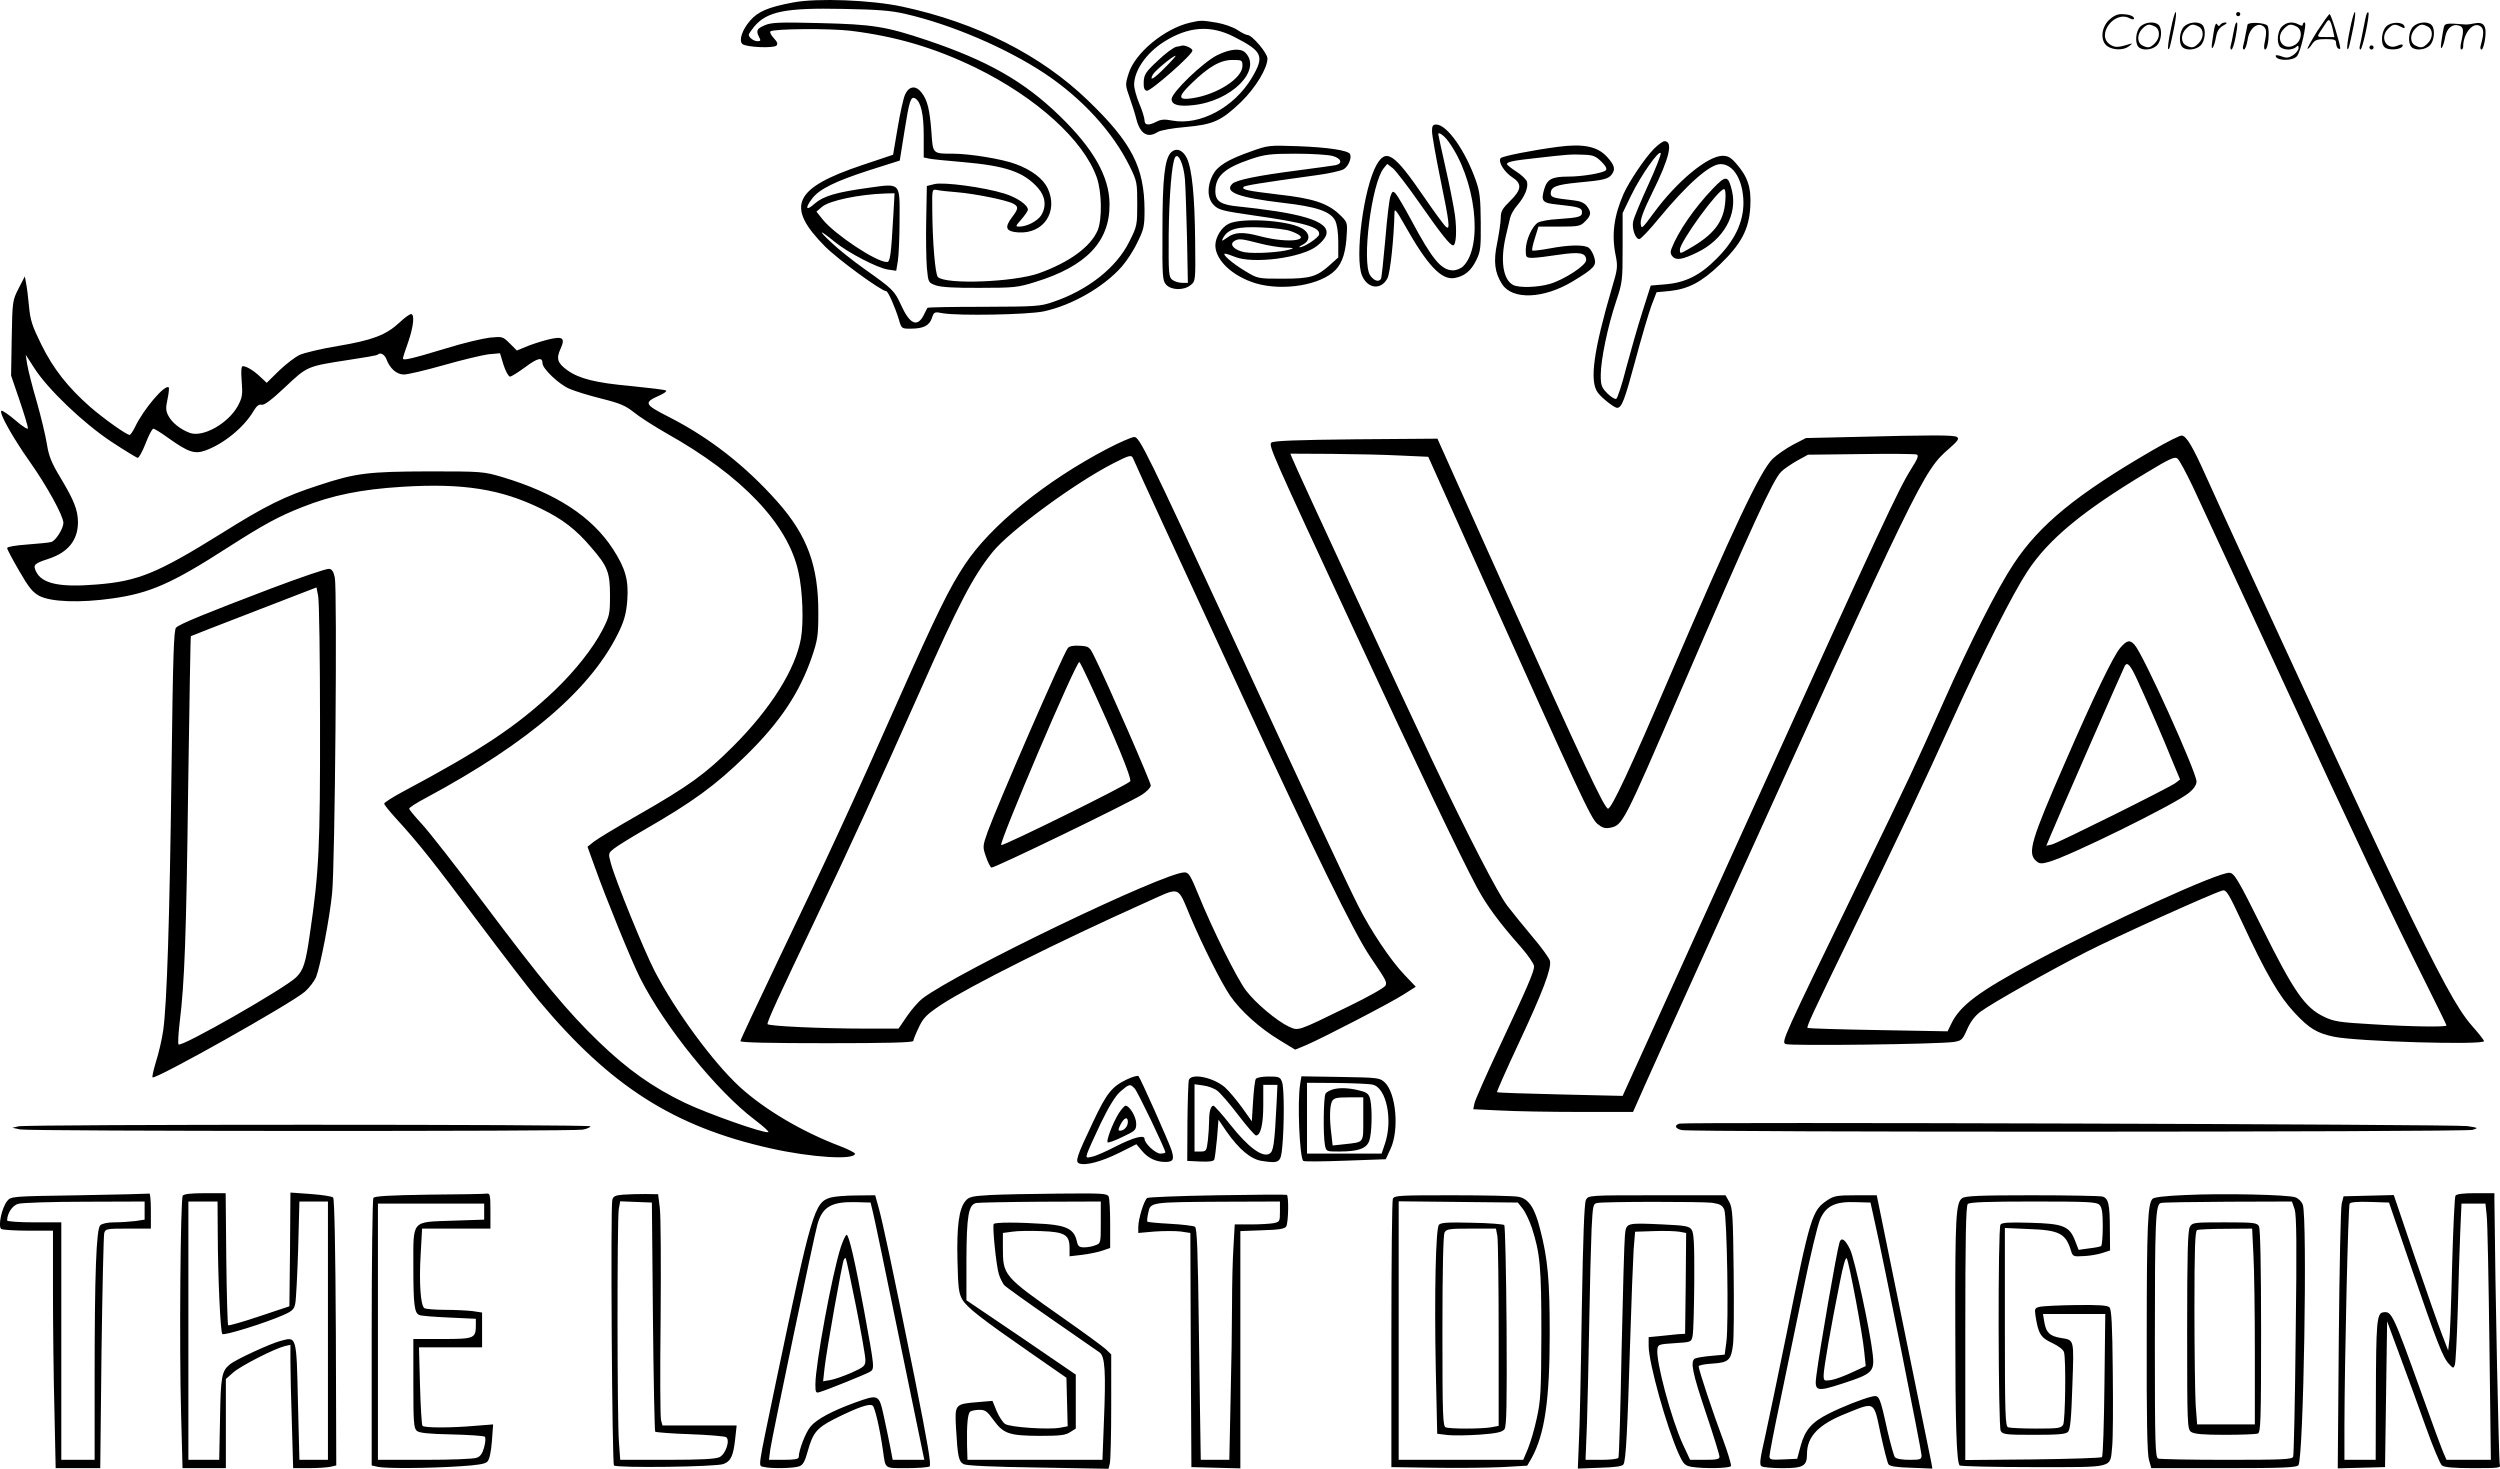 <svg version="1.0" xmlns="http://www.w3.org/2000/svg"
  viewBox="0 0 1200.11 705.082"
 preserveAspectRatio="xMidYMid meet">
<g transform="translate(-0.574,704.781) scale(0.1,-0.1)"
fill="#000000" stroke="none">
<path d="M3813 7036 c-122 -23 -169 -44 -207 -88 -38 -44 -54 -94 -37 -111 16
-16 150 -22 164 -8 8 8 4 18 -13 36 -13 14 -20 28 -16 32 13 13 286 15 386 3
217 -27 401 -81 599 -177 292 -143 519 -348 582 -528 24 -69 26 -199 4 -253
-34 -79 -135 -153 -282 -206 -122 -43 -448 -55 -485 -18 -13 13 -26 170 -27
325 -1 96 -1 97 22 93 12 -3 56 -8 97 -11 85 -7 239 -38 270 -55 26 -14 25
-24 -6 -65 -38 -50 -30 -69 31 -73 122 -7 192 101 140 212 -22 46 -77 88 -153
116 -63 24 -220 50 -302 50 -98 0 -96 -1 -103 103 -8 108 -19 155 -48 191 -27
35 -59 31 -78 -9 -8 -16 -24 -88 -36 -160 l-22 -130 -149 -50 c-328 -110 -369
-197 -179 -389 62 -63 272 -216 295 -216 9 0 43 -78 61 -137 12 -42 13 -43 55
-43 62 0 90 14 103 50 10 31 12 32 53 24 77 -13 407 -7 484 9 135 29 287 116
374 214 24 27 58 79 76 118 31 62 34 78 34 155 -1 205 -61 323 -272 526 -226
218 -533 373 -891 450 -150 32 -407 42 -524 20z m539 -55 c222 -51 485 -164
669 -286 180 -120 326 -280 407 -444 36 -73 37 -80 37 -182 0 -101 -1 -108
-38 -181 -61 -124 -198 -233 -367 -290 -61 -21 -83 -22 -332 -23 -147 0 -268
-2 -270 -5 -2 -3 -10 -18 -18 -35 -31 -60 -67 -44 -109 49 -32 69 -39 76 -176
173 -55 39 -127 96 -160 128 -66 62 -57 63 20 0 65 -52 200 -122 252 -131 l41
-6 8 48 c4 27 8 113 8 191 1 188 8 181 -151 159 -152 -21 -215 -39 -258 -77
-40 -36 -46 -21 -11 25 34 46 112 84 276 137 l145 46 23 144 c23 145 30 167
52 154 27 -17 40 -76 40 -179 l0 -104 28 -6 c15 -3 86 -10 157 -16 209 -18
295 -47 364 -125 36 -41 41 -90 14 -132 -18 -27 -68 -53 -104 -53 -20 0 -19 2
10 35 17 20 31 40 31 46 0 23 -52 59 -114 78 -98 30 -290 56 -335 45 l-36 -9
-3 -160 c-2 -88 0 -192 3 -232 7 -72 7 -72 43 -85 25 -9 94 -13 212 -12 162 0
182 2 265 28 245 75 359 194 357 375 -1 131 -77 265 -240 423 -171 166 -346
265 -637 363 -197 66 -259 76 -515 82 -192 5 -231 3 -262 -10 -40 -17 -44 -26
-28 -58 9 -16 7 -19 -8 -19 -18 0 -42 18 -42 31 0 4 12 21 26 39 62 73 149 91
429 85 164 -3 229 -8 297 -24z m-57 -953 c-12 -211 -16 -238 -32 -238 -51 0
-248 131 -307 203 l-31 39 27 23 c35 30 179 60 305 64 l43 1 -5 -92z M10426
6904 c-10 -47 -15 -88 -12 -91 5 -6 9 7 30 110 7 37 10 67 6 67 -4 0 -15 -39
-24 -86z M10740 6980 c0 -5 5 -10 10 -10 6 0 10 5 10 10 0 6 -4 10 -10 10 -5
0 -10 -4 -10 -10z M11286 6904 c-10 -47 -15 -88 -12 -91 5 -6 9 7 30 110 7 37
10 67 6 67 -4 0 -15 -39 -24 -86z M11366 6979 c-3 -8 -10 -41 -16 -74 -6 -33
-14 -68 -16 -77 -3 -10 -1 -18 3 -18 10 0 46 171 38 178 -2 3 -7 -1 -9 -9z
M10129 6951 c-38 -38 -41 -101 -7 -125 29 -20 79 -20 104 0 18 14 18 15 1 10
-53 -17 -69 -17 -92 -2 -69 45 21 166 94 126 12 -6 21 -7 21 -1 0 12 -25 21
-62 21 -19 0 -39 -10 -59 -29z M11130 6899 c-28 -45 -49 -83 -47 -85 2 -3 12
7 21 21 14 21 24 25 66 25 43 0 50 -3 50 -19 0 -11 5 -23 10 -26 6 -3 10 -3
10 1 0 20 -44 164 -51 164 -4 0 -30 -37 -59 -81z m75 4 l7 -33 -42 0 c-42 0
-42 0 -28 23 8 12 21 32 29 44 15 25 22 18 34 -34z M5718 6939 c-123 -29 -263
-145 -294 -243 -17 -54 -17 -56 5 -118 12 -35 27 -81 32 -103 18 -70 54 -92
102 -61 12 8 71 19 133 24 134 12 172 29 267 120 69 67 127 162 127 209 0 26
-74 113 -96 113 -7 0 -29 11 -48 24 -20 13 -64 29 -99 35 -72 12 -77 12 -129
0z m212 -68 c137 -70 147 -92 85 -197 -84 -141 -248 -230 -382 -205 -35 7 -54
6 -75 -5 -38 -20 -58 -18 -58 6 0 11 -11 47 -25 80 -14 33 -25 74 -25 92 1 68
59 152 143 205 117 74 224 82 337 24z M5652 6823 c-13 -3 -53 -32 -89 -67 -58
-54 -65 -66 -67 -101 -1 -29 3 -40 15 -43 18 -3 219 173 219 193 0 11 -35 27
-50 24 -3 -1 -15 -4 -28 -6z m-52 -98 c-56 -57 -79 -70 -60 -35 10 18 96 90
109 90 3 0 -19 -25 -49 -55z M5849 6783 c-68 -34 -219 -179 -219 -211 0 -27
33 -37 103 -29 184 19 333 169 251 252 -23 23 -74 18 -135 -12z m121 -52 c0
-59 -123 -138 -242 -155 -68 -10 -69 7 -4 70 84 82 140 114 198 114 46 0 48
-1 48 -29z M10280 6920 c-22 -22 -27 -79 -8 -98 19 -19 66 -14 88 8 22 22 27
79 8 98 -19 19 -66 14 -88 -8z m71 0 c25 -14 25 -54 -1 -80 -23 -23 -33 -24
-61 -10 -25 14 -25 54 1 80 23 23 33 24 61 10z M10490 6920 c-22 -22 -27 -79
-8 -98 19 -19 66 -14 88 8 22 22 27 79 8 98 -19 19 -66 14 -88 -8z m71 0 c25
-14 25 -54 -1 -80 -23 -23 -33 -24 -61 -10 -25 14 -25 54 1 80 23 23 33 24 61
10z M10636 6914 c-3 -16 -8 -47 -11 -69 -8 -51 10 -26 19 27 5 27 15 42 34 53
18 10 22 14 10 15 -9 0 -20 -5 -24 -11 -5 -8 -9 -8 -14 1 -5 8 -10 3 -14 -16z
M10737 6933 c-2 -4 -7 -26 -11 -48 -4 -22 -9 -48 -12 -57 -3 -10 -1 -18 4 -18
4 0 14 28 20 62 11 58 10 81 -1 61z M10795 6930 c-1 -3 -5 -23 -9 -45 -4 -22
-9 -48 -12 -57 -3 -10 -1 -18 4 -18 5 0 13 20 17 45 7 53 44 87 74 68 17 -11
19 -28 8 -80 -4 -18 -3 -33 2 -33 16 0 24 99 11 115 -12 14 -87 18 -95 5z
M10960 6920 c-22 -22 -27 -79 -8 -98 7 -7 24 -12 38 -12 14 0 31 5 38 12 9 9
12 8 12 -5 0 -9 -12 -24 -26 -34 -21 -13 -32 -15 -55 -6 -16 6 -29 8 -29 3 0
-24 81 -27 102 -2 18 19 50 162 37 162 -5 0 -9 -5 -9 -10 0 -7 -6 -7 -19 0
-30 16 -59 12 -81 -10z m71 0 c29 -16 25 -65 -6 -86 -56 -37 -103 28 -55 76
23 23 33 24 61 10z M11461 6921 c-23 -23 -28 -80 -9 -99 19 -19 88 -13 88 9 0
5 -11 4 -24 -2 -54 -25 -89 38 -46 81 23 23 33 24 62 9 16 -9 19 -8 16 3 -8
22 -64 22 -87 -1z M11590 6920 c-22 -22 -27 -79 -8 -98 19 -19 66 -14 88 8 22
22 27 79 8 98 -19 19 -66 14 -88 -8z m71 0 c25 -14 25 -54 -1 -80 -23 -23 -33
-24 -61 -10 -25 14 -25 54 1 80 23 23 33 24 61 10z M11736 6911 c-3 -14 -8
-44 -11 -66 -8 -51 10 -26 19 27 8 41 35 63 66 53 22 -7 24 -21 11 -77 -5 -22
-5 -38 0 -38 5 0 9 6 9 13 0 68 51 125 85 97 15 -13 15 -35 -1 -92 -3 -10 -1
-18 4 -18 6 0 13 23 17 50 9 63 -5 84 -49 76 -17 -4 -35 -6 -41 -6 -101 8
-104 7 -109 -19z M11380 6820 c0 -5 5 -10 10 -10 6 0 10 5 10 10 0 6 -4 10
-10 10 -5 0 -10 -4 -10 -10z M6880 6418 c0 -18 18 -121 40 -228 44 -214 48
-249 27 -231 -8 6 -55 70 -105 143 -144 210 -182 236 -229 153 -61 -110 -105
-443 -69 -530 27 -64 92 -71 122 -13 14 27 31 191 34 318 0 19 12 3 48 -61
109 -194 176 -266 239 -256 48 8 80 34 105 85 21 42 23 60 22 182 -1 113 -4
146 -23 200 -51 145 -139 270 -191 270 -16 0 -20 -7 -20 -32z m77 -47 c132
-178 171 -503 73 -601 -11 -11 -33 -20 -49 -20 -56 0 -99 51 -200 240 -34 63
-68 121 -76 129 -12 13 -16 11 -24 -12 -6 -14 -17 -108 -25 -207 -9 -100 -18
-186 -21 -191 -11 -17 -34 -9 -52 17 -41 63 7 442 65 514 l17 21 26 -20 c14
-11 72 -86 129 -168 101 -145 147 -203 161 -203 15 0 19 70 9 146 -6 43 -27
148 -46 231 -19 84 -34 155 -34 157 0 13 29 -8 47 -33z M7945 6333 c-45 -46
-118 -156 -145 -215 -47 -107 -59 -198 -38 -298 10 -51 9 -64 -17 -150 -90
-308 -110 -452 -69 -507 19 -26 79 -73 93 -73 22 1 36 38 85 220 30 113 66
234 79 270 l25 65 64 6 c89 10 151 42 239 126 104 100 141 170 147 279 5 92
-12 143 -68 207 -24 28 -40 37 -64 37 -72 0 -219 -121 -332 -275 -56 -76 -59
-79 -62 -51 -3 20 15 67 56 150 82 165 101 246 58 246 -8 0 -31 -17 -51 -37z
m-28 -175 c-36 -79 -68 -156 -71 -172 -8 -33 10 -86 29 -86 7 0 49 44 93 98
137 166 246 262 297 262 63 0 109 -78 110 -185 0 -94 -42 -183 -130 -270 -78
-79 -149 -114 -244 -122 l-71 -6 -40 -126 c-22 -69 -57 -191 -78 -270 -20 -80
-42 -146 -48 -148 -7 -2 -26 10 -43 27 -27 28 -31 38 -31 87 0 72 33 232 73
352 31 92 32 102 32 261 l0 165 41 85 c45 93 135 222 142 202 2 -6 -25 -76
-61 -154z M8228 6142 c-90 -94 -167 -207 -198 -287 -7 -18 -5 -28 6 -40 18
-18 48 -13 119 22 125 61 192 181 165 295 -18 75 -29 76 -92 10z m60 -60 c-7
-99 -55 -162 -179 -231 -38 -22 -39 -22 -39 -2 0 38 184 291 212 291 6 0 9
-22 6 -58z M6014 6322 c-117 -41 -164 -71 -187 -115 -28 -55 -26 -113 6 -144
22 -23 43 -28 188 -49 248 -35 324 -57 317 -92 -3 -16 -73 -62 -93 -61 -5 0 0
5 12 11 42 20 39 59 -6 82 -70 37 -286 49 -346 20 -35 -16 -65 -65 -65 -104 0
-71 82 -148 193 -182 131 -39 314 -9 384 64 34 36 50 88 54 177 3 51 1 55 -37
91 -57 53 -128 76 -292 94 -149 18 -175 23 -167 36 5 7 70 18 345 56 63 8 125
22 137 30 23 15 39 56 29 73 -11 17 -108 32 -251 37 -136 5 -143 4 -221 -24z
m389 -23 c41 -11 50 -36 15 -44 -13 -2 -94 -14 -181 -25 -193 -25 -298 -46
-316 -65 -40 -40 32 -66 244 -91 159 -18 228 -41 250 -85 9 -17 15 -57 15
-102 l0 -75 -41 -37 c-63 -56 -93 -65 -227 -65 -118 0 -118 0 -178 36 -62 37
-116 84 -97 84 6 0 27 -7 46 -15 88 -36 325 -5 396 53 98 79 38 129 -199 166
-52 8 -131 18 -174 22 -90 8 -116 25 -116 74 0 72 43 111 170 154 66 22 92 26
215 26 77 0 157 -5 178 -11z m-203 -360 c124 -43 -2 -64 -150 -24 -76 20 -117
19 -152 -7 -29 -20 -30 -20 -20 -1 23 42 69 54 182 49 58 -2 121 -10 140 -17z
m-150 -59 c41 -11 98 -20 125 -21 43 -1 46 -2 22 -9 -46 -14 -170 -21 -216
-13 -49 9 -76 37 -51 53 21 14 35 12 120 -10z M7485 6343 c-122 -16 -270 -45
-276 -55 -12 -18 18 -66 56 -91 48 -31 46 -59 -10 -114 -37 -36 -45 -50 -45
-81 0 -20 -8 -74 -17 -120 -19 -89 -12 -144 24 -199 50 -76 200 -70 340 15
102 62 114 75 102 114 -5 18 -17 39 -26 46 -22 16 -94 15 -189 -3 -43 -8 -80
-12 -83 -10 -2 3 3 30 13 60 l17 55 100 0 c93 0 102 2 124 25 30 29 31 45 7
75 -11 14 -32 23 -62 26 -98 11 -110 14 -110 33 0 32 26 42 127 52 130 12 150
17 167 41 17 24 12 43 -23 82 -46 51 -114 65 -236 49z m208 -71 c22 -22 28
-35 21 -42 -13 -13 -113 -30 -181 -30 -76 0 -100 -12 -114 -59 -17 -59 -10
-68 63 -75 104 -11 118 -16 118 -37 0 -22 -14 -26 -117 -33 -40 -2 -82 -10
-93 -16 -28 -15 -60 -85 -60 -132 0 -36 2 -38 33 -38 17 0 74 7 126 15 102 15
131 9 131 -26 0 -25 -104 -93 -174 -114 -57 -17 -149 -20 -177 -5 -48 26 -62
116 -35 233 8 34 17 74 21 89 3 15 19 43 35 61 35 41 53 84 46 112 -3 11 -26
33 -51 49 -25 16 -45 32 -45 36 0 11 29 17 140 29 147 17 171 19 228 16 45 -1
58 -7 85 -33z M5627 6316 c-30 -31 -41 -124 -41 -372 -1 -224 0 -243 18 -263
25 -27 85 -28 117 -2 24 19 24 21 22 208 -2 220 -15 350 -40 402 -20 40 -51
51 -76 27z m67 -129 c3 -39 7 -168 10 -284 l4 -213 -27 0 c-15 0 -36 6 -47 14
-18 14 -19 27 -18 218 2 187 15 345 31 371 15 24 41 -34 47 -106z M95 5663
c-29 -57 -30 -61 -33 -238 l-3 -180 41 -120 c22 -65 40 -125 40 -133 0 -8 -27
9 -60 38 -34 29 -64 49 -68 46 -11 -11 55 -129 137 -245 82 -116 161 -260 161
-293 0 -28 -37 -86 -58 -92 -9 -3 -61 -8 -114 -12 -57 -4 -98 -11 -98 -17 0
-6 26 -55 58 -110 46 -80 65 -103 97 -120 56 -29 195 -34 350 -12 179 25 285
71 555 245 172 110 243 149 358 194 141 56 281 85 479 97 290 18 473 -10 668
-106 101 -49 167 -100 238 -184 80 -92 91 -121 91 -231 0 -90 -2 -99 -36 -166
-45 -87 -131 -196 -229 -290 -179 -170 -352 -286 -732 -488 -48 -26 -87 -51
-87 -56 0 -5 24 -35 53 -67 112 -122 184 -213 395 -496 120 -160 252 -332 294
-382 343 -411 648 -606 1113 -710 196 -44 405 -57 405 -25 0 4 -33 21 -72 36
-180 68 -362 175 -482 285 -126 116 -306 360 -407 554 -50 96 -189 437 -211
519 -13 47 -12 48 15 70 15 12 78 51 140 87 238 137 346 215 496 362 161 158
254 298 313 468 29 85 32 106 32 214 1 226 -53 373 -197 535 -153 172 -324
306 -520 406 -120 61 -123 69 -44 104 22 10 35 20 30 23 -5 4 -83 13 -172 22
-166 15 -245 35 -301 75 -48 34 -55 56 -34 102 25 55 12 64 -66 44 -34 -9 -80
-24 -102 -34 l-41 -17 -34 34 c-33 33 -35 34 -96 28 -34 -4 -128 -26 -208 -51
-172 -52 -209 -60 -209 -49 0 4 11 40 25 78 26 75 32 135 14 135 -7 0 -32 -18
-56 -41 -65 -60 -129 -84 -294 -112 -80 -13 -163 -33 -185 -43 -21 -10 -66
-44 -99 -76 l-59 -58 -31 29 c-31 30 -66 51 -84 51 -7 0 -9 -25 -5 -72 5 -65
3 -78 -18 -118 -46 -85 -169 -154 -232 -130 -45 17 -85 49 -102 82 -13 24 -13
39 -4 80 6 28 8 53 6 56 -18 17 -121 -104 -162 -190 -10 -21 -22 -38 -26 -38
-15 0 -123 77 -189 134 -107 94 -177 183 -234 298 -45 91 -54 119 -60 185 -4
43 -10 93 -14 111 l-6 33 -30 -58z m1766 -340 c17 -45 49 -73 84 -73 17 0 103
20 191 45 87 25 184 48 214 52 l56 5 17 -56 c10 -31 24 -56 31 -56 7 0 40 21
74 46 59 44 82 49 82 18 0 -26 79 -101 128 -122 27 -12 96 -33 156 -48 88 -22
115 -34 153 -64 25 -21 95 -66 156 -101 366 -205 587 -438 636 -669 20 -90 25
-239 12 -315 -26 -150 -145 -339 -326 -520 -132 -132 -212 -190 -455 -329
-102 -58 -198 -116 -214 -129 l-30 -24 34 -94 c54 -152 175 -449 218 -535 118
-234 369 -544 550 -681 41 -31 71 -58 66 -60 -21 -7 -292 89 -401 141 -154 74
-275 160 -411 291 -150 144 -273 292 -558 672 -128 171 -261 341 -294 376 -33
36 -60 68 -60 73 0 5 37 29 83 53 498 268 799 529 928 805 23 50 32 86 36 144
7 95 -9 151 -68 243 -102 157 -273 269 -533 347 -89 26 -96 27 -351 27 -294
-1 -351 -8 -527 -66 -165 -53 -256 -98 -468 -231 -309 -192 -400 -230 -600
-246 -179 -15 -265 4 -292 64 -14 30 -8 37 60 59 95 31 142 90 142 177 -1 59
-19 104 -83 211 -45 74 -57 106 -66 162 -6 39 -28 131 -49 205 -22 74 -42 155
-46 180 l-7 45 42 -65 c64 -100 235 -264 370 -353 64 -42 121 -77 126 -77 6 0
23 32 38 70 15 39 31 70 37 70 5 0 38 -20 72 -45 96 -68 125 -78 177 -60 89
32 187 112 234 193 13 22 25 30 36 27 12 -4 47 22 113 84 108 102 105 100 305
131 74 11 137 22 139 25 13 13 34 2 43 -22z M8895 4950 l-220 -5 -62 -32 c-34
-18 -78 -49 -98 -68 -60 -60 -187 -329 -494 -1045 -189 -441 -279 -634 -296
-634 -17 0 -121 222 -477 1013 l-342 763 -393 -3 c-280 -3 -395 -7 -404 -16
-14 -14 -1 -44 396 -898 304 -656 509 -1084 590 -1236 48 -89 106 -168 213
-289 34 -39 62 -80 62 -91 0 -26 -32 -100 -169 -392 -61 -130 -114 -250 -117
-265 l-6 -29 129 -6 c70 -4 243 -7 383 -7 l255 0 59 133 c32 72 190 422 351
777 972 2143 983 2166 1107 2274 43 38 50 48 38 56 -15 10 -114 10 -505 0z
m-2166 -89 l133 -6 249 -555 c483 -1076 531 -1180 563 -1207 23 -19 36 -23 60
-19 62 13 62 13 346 671 335 777 437 1000 476 1038 12 13 47 36 76 53 l53 29
253 3 c139 2 260 1 268 -2 12 -4 6 -19 -26 -70 -60 -95 -141 -268 -791 -1700
l-594 -1309 -299 7 c-165 4 -302 8 -304 11 -2 2 44 106 103 232 117 250 160
363 151 399 -4 13 -41 65 -84 115 -42 50 -96 117 -120 148 -45 58 -188 335
-362 701 -114 239 -658 1412 -671 1448 l-9 22 198 -1 c108 -1 257 -4 331 -8z
M10340 4887 c-367 -213 -544 -358 -669 -548 -77 -116 -207 -372 -339 -669
-142 -318 -143 -321 -412 -875 -357 -735 -363 -748 -343 -759 18 -10 735 -1
808 10 37 6 42 10 64 61 17 38 38 65 65 85 59 43 336 199 511 288 137 70 602
280 650 293 18 5 29 -14 95 -155 112 -241 175 -350 248 -429 72 -78 110 -101
192 -118 111 -23 720 -41 720 -21 0 5 -26 38 -58 74 -69 78 -150 227 -361 664
-130 269 -742 1589 -916 1975 -63 141 -93 191 -115 194 -8 2 -71 -30 -140 -70z
m193 -177 c32 -69 221 -476 419 -904 353 -766 533 -1147 709 -1498 49 -98 89
-180 89 -183 0 -8 -169 -6 -358 6 -156 9 -183 13 -230 36 -91 43 -145 121
-295 423 -119 239 -135 265 -158 268 -49 6 -581 -237 -932 -424 -273 -146
-363 -213 -405 -302 l-17 -35 -334 6 c-183 3 -335 8 -338 10 -6 6 22 66 212
457 233 478 330 685 487 1030 145 320 285 596 355 703 101 155 265 291 575
477 109 66 134 77 146 67 9 -6 42 -68 75 -137z M10184 3938 c-34 -40 -129
-237 -264 -548 -165 -377 -182 -437 -141 -474 16 -15 25 -16 61 -6 97 26 609
278 674 332 23 19 36 38 36 54 0 45 -256 611 -297 656 -23 26 -37 23 -69 -14z
m82 -155 c48 -104 128 -288 170 -393 l35 -84 -22 -17 c-31 -23 -560 -286 -593
-295 l-27 -6 20 48 c22 55 350 804 357 816 12 20 27 3 60 -69z M5322 4894
c-298 -156 -561 -369 -685 -557 -74 -111 -137 -240 -320 -652 -211 -477 -351
-780 -571 -1237 -102 -214 -186 -392 -186 -398 0 -7 143 -10 415 -10 286 0
415 3 415 11 0 5 12 35 26 64 22 47 37 62 107 109 135 89 564 304 986 493 167
75 147 82 212 -72 60 -141 145 -310 189 -376 51 -74 142 -156 236 -213 l77
-47 51 21 c82 35 406 203 470 244 l58 37 -55 58 c-66 69 -163 214 -223 334
-51 101 -211 443 -606 1297 -404 872 -442 950 -467 950 -12 0 -69 -25 -129
-56z m125 -51 c4 -10 65 -144 136 -298 71 -154 253 -548 404 -875 323 -700
521 -1105 595 -1213 79 -117 82 -122 75 -140 -4 -10 -84 -55 -179 -101 -248
-121 -238 -117 -284 -97 -57 26 -162 114 -207 174 -43 57 -159 289 -228 459
-38 93 -47 108 -67 108 -98 0 -1088 -476 -1259 -606 -18 -14 -51 -52 -73 -84
l-41 -60 -148 0 c-224 0 -481 12 -481 22 0 16 60 146 228 498 176 369 294 628
502 1095 187 423 256 555 350 672 79 99 388 327 575 424 86 44 93 46 102 22z
M5132 3937 c-22 -26 -335 -745 -385 -882 -24 -69 -25 -72 -8 -120 9 -27 21
-50 26 -52 12 -4 660 310 723 350 23 15 42 35 42 44 0 16 -205 486 -268 613
-26 54 -28 55 -73 58 -30 2 -50 -2 -57 -11z m99 -154 c125 -270 210 -475 200
-486 -14 -18 -606 -310 -619 -306 -14 5 358 879 375 879 2 0 22 -39 44 -87z
M1305 4222 c-313 -119 -435 -169 -454 -187 -11 -11 -15 -134 -22 -692 -9 -710
-22 -1117 -40 -1243 -6 -41 -21 -107 -34 -147 -12 -40 -20 -75 -17 -77 12 -13
667 355 731 411 21 18 45 50 54 70 21 55 65 281 77 403 14 134 25 1461 13
1515 -6 29 -14 41 -28 42 -11 2 -137 -41 -280 -95z m237 -647 c1 -587 -5 -715
-48 -1005 -21 -149 -32 -180 -68 -215 -62 -57 -549 -335 -563 -321 -4 4 -1 50
5 104 24 193 32 419 41 1131 6 397 11 724 13 725 2 1 138 55 303 118 l300 116
8 -41 c5 -23 9 -298 9 -612z M5415 1866 c-71 -34 -97 -65 -163 -206 -77 -162
-86 -189 -66 -197 31 -12 105 8 189 49 l86 43 27 -32 c29 -35 67 -53 112 -53
38 0 44 12 29 58 -14 42 -148 343 -158 354 -3 4 -29 -3 -56 -16z m38 -44 c15
-16 147 -292 147 -306 0 -3 -11 -6 -24 -6 -23 0 -76 49 -76 71 0 21 -54 6
-135 -35 -48 -25 -100 -48 -117 -51 -28 -7 -30 -5 -23 16 4 13 33 78 65 145
40 82 70 131 94 152 43 37 47 38 69 14z M5376 1703 c-28 -45 -61 -131 -53
-139 3 -3 35 8 71 26 62 29 66 33 66 64 0 32 -32 86 -51 86 -5 0 -20 -17 -33
-37z m44 -41 c0 -21 -18 -42 -37 -42 -11 0 -10 6 2 30 17 33 35 40 35 12z
M5713 1864 c-3 -8 -6 -99 -7 -202 l-1 -187 63 -3 c44 -2 64 1 67 10 3 7 8 53
13 102 l7 89 38 -56 c60 -86 117 -134 169 -142 85 -13 92 -9 99 65 10 104 10
286 -1 314 -9 24 -15 26 -64 26 -32 0 -58 -5 -62 -12 -4 -7 -10 -55 -13 -107
l-6 -96 -47 66 c-26 36 -63 80 -82 97 -54 47 -160 70 -173 36z m136 -52 c14
-10 60 -63 101 -117 41 -54 80 -98 85 -98 22 0 35 52 35 146 l0 97 34 0 34 0
-4 -87 c-10 -201 -15 -233 -35 -244 -34 -18 -101 31 -185 137 -41 52 -79 94
-83 94 -13 0 -21 -27 -21 -73 0 -23 -3 -66 -6 -94 -6 -50 -8 -53 -35 -53 l-29
0 0 161 0 162 42 -6 c23 -3 53 -14 67 -25z M6247 1843 c-14 -83 -3 -351 15
-368 3 -4 94 -3 201 1 l195 7 23 50 c42 90 27 267 -28 319 -24 22 -32 23 -212
26 l-188 3 -6 -38z m348 -2 c66 -14 98 -169 59 -284 l-16 -47 -179 0 -179 0 0
170 0 170 143 -1 c78 -1 156 -4 172 -8z M6411 1820 c-18 -4 -37 -14 -42 -22
-10 -15 -12 -201 -3 -247 6 -31 7 -31 68 -31 92 0 132 14 145 52 12 34 15 147
5 196 -5 24 -14 34 -38 41 -51 15 -99 19 -135 11z m139 -144 c0 -118 6 -110
-91 -121 l-56 -6 -6 53 c-10 78 -8 137 3 159 9 16 22 19 80 19 l70 0 0 -104z
M8068 1654 c-26 -8 -22 -23 10 -31 40 -11 3761 -10 3797 1 29 9 28 10 -25 18
-57 9 -3752 20 -3782 12z M95 1641 l-30 -7 38 -8 c48 -9 2649 -10 2700 -1 20
4 37 11 37 16 0 10 -2699 10 -2745 0z M387 1310 c-326 -5 -329 -5 -347 -28
-26 -32 -45 -123 -28 -134 7 -4 66 -8 131 -8 l117 0 0 -292 c0 -161 3 -418 7
-570 l6 -278 107 0 107 0 6 553 c4 303 10 562 13 575 6 21 11 22 115 22 l109
0 0 85 c0 47 -3 84 -7 83 -5 -1 -156 -5 -336 -8z m313 -74 l0 -43 -46 -7 c-26
-3 -71 -6 -100 -6 -32 0 -58 -6 -67 -14 -19 -19 -27 -231 -27 -728 l0 -398
-80 0 -80 0 0 570 0 570 -130 0 c-72 0 -130 4 -130 9 0 34 25 72 53 80 18 5
161 10 320 10 l287 1 0 -44z M883 1308 c-11 -18 -17 -727 -8 -1045 l7 -263
104 0 104 0 0 214 0 214 35 31 c36 32 199 115 248 127 l27 6 0 -84 c0 -47 3
-180 7 -296 l6 -212 72 0 c40 0 87 3 104 6 l31 7 -2 638 c-2 414 -7 642 -13
648 -6 6 -54 13 -107 17 l-98 7 -2 -273 -3 -273 -144 -48 c-80 -27 -147 -46
-150 -43 -3 3 -7 147 -9 320 l-3 314 -99 0 c-68 0 -101 -4 -107 -12z m168
-180 c1 -222 13 -475 22 -484 8 -9 207 53 293 91 43 19 52 28 57 55 4 17 10
135 14 261 l6 229 69 0 68 0 0 -620 0 -620 -68 0 -69 0 -7 277 c-7 321 -6 315
-83 294 -50 -13 -217 -90 -244 -113 -39 -32 -44 -59 -47 -260 l-4 -198 -74 0
-74 0 0 620 0 620 70 0 70 0 1 -152z M2065 1313 c-192 -3 -261 -7 -267 -16 -4
-6 -8 -298 -8 -648 l0 -636 31 -7 c40 -8 241 -7 392 3 83 5 122 11 132 22 10
10 18 45 22 97 l6 82 -89 -7 c-113 -10 -240 -10 -250 0 -4 4 -9 90 -12 192
l-5 185 152 0 151 0 0 84 0 83 -46 7 c-26 3 -86 6 -133 6 -47 0 -91 4 -98 8
-18 12 -26 120 -18 256 l7 126 164 0 164 0 0 85 c0 75 -2 85 -17 83 -10 -2
-135 -4 -278 -5z m265 -82 l0 -38 -152 -5 c-199 -7 -188 6 -188 -218 0 -187 5
-226 29 -235 9 -4 73 -9 144 -12 l127 -6 0 -29 c0 -65 -6 -68 -160 -68 l-140
0 0 -214 c0 -186 2 -215 17 -227 11 -10 58 -15 167 -17 83 -2 155 -7 159 -11
5 -5 3 -27 -3 -50 -8 -30 -18 -45 -36 -51 -14 -6 -126 -10 -250 -10 l-224 0 0
615 0 615 255 0 255 0 0 -39z M2998 1313 c-39 -3 -49 -8 -53 -26 -9 -36 -1
-1265 8 -1274 14 -13 493 -7 526 7 36 14 47 40 56 121 l7 64 -178 0 -178 0 -7
25 c-4 14 -5 234 -2 490 2 256 1 494 -4 530 l-8 65 -60 1 c-33 0 -81 -1 -107
-3z m142 -585 c3 -300 8 -549 11 -553 4 -3 79 -9 167 -12 89 -3 166 -10 173
-14 21 -13 -1 -81 -31 -96 -18 -9 -89 -13 -251 -13 l-226 0 -6 83 c-9 106 -9
1070 -1 1120 l7 38 76 -3 76 -3 5 -547z M4757 1311 c-87 -5 -101 -9 -117 -29
-31 -37 -42 -122 -38 -285 3 -131 6 -157 23 -187 23 -39 88 -90 333 -260 l167
-116 3 -116 3 -117 -37 -7 c-53 -10 -239 2 -263 18 -11 7 -29 34 -41 62 l-20
49 -70 -6 c-111 -9 -111 -10 -105 -125 8 -139 13 -160 37 -173 13 -7 140 -13
358 -16 l337 -6 6 24 c4 13 7 137 7 275 l0 250 -27 26 c-16 14 -107 81 -203
148 -290 204 -290 204 -290 342 l0 67 44 6 c24 4 87 5 139 3 114 -4 137 -17
137 -81 l0 -40 60 7 c33 4 77 13 97 20 l38 13 0 114 c0 63 -3 122 -7 132 -7
16 -27 17 -240 15 -128 -1 -277 -4 -331 -7z m533 -131 c0 -99 0 -101 -26 -110
-14 -6 -38 -10 -54 -10 -23 0 -30 5 -35 29 -12 56 -47 75 -148 83 -133 9 -245
9 -251 0 -7 -12 12 -201 25 -242 6 -19 18 -42 25 -51 8 -9 110 -82 227 -163
116 -81 221 -153 232 -161 25 -20 30 -90 20 -331 l-7 -184 -324 0 -324 0 -2
68 c-2 101 3 156 16 164 6 4 26 8 44 8 27 0 37 -7 67 -49 48 -66 75 -75 220
-76 99 0 126 3 148 18 l27 17 0 130 0 129 -262 179 -263 178 0 195 c1 212 10
265 48 272 12 2 151 5 310 6 l287 1 0 -100z M5850 1310 c-179 -3 -331 -9 -337
-13 -15 -10 -43 -100 -43 -140 l0 -28 79 7 c44 3 100 3 125 0 l46 -7 2 -562 3
-562 118 -3 117 -3 0 570 0 569 105 4 c80 2 108 7 115 18 11 18 13 147 3 152
-5 2 -154 1 -333 -2z m300 -79 c0 -46 -1 -49 -31 -55 -17 -3 -66 -6 -109 -6
l-77 0 -6 -107 c-4 -58 -7 -183 -7 -278 0 -94 -3 -301 -7 -458 l-6 -287 -69 0
-68 0 -1 58 c-1 31 -4 281 -8 555 -5 397 -9 499 -19 506 -7 4 -61 11 -119 14
-58 3 -107 8 -109 10 -3 2 -1 22 4 43 10 51 10 51 355 53 l277 1 0 -49z
M10493 1311 c-91 -4 -146 -10 -154 -18 -23 -24 -28 -120 -28 -667 -1 -389 2
-560 11 -587 l11 -39 347 0 c285 0 350 3 359 14 25 30 44 1190 21 1251 -5 14
-21 30 -35 35 -34 13 -351 20 -532 11z m528 -68 c9 -29 11 -166 5 -605 -3
-312 -9 -574 -12 -583 -5 -13 -48 -15 -319 -15 -172 0 -320 3 -329 6 -14 6
-16 64 -16 554 0 591 3 667 29 673 9 3 154 5 323 6 l306 1 13 -37z M10518
1158 c-10 -18 -13 -129 -13 -496 0 -457 1 -474 19 -488 15 -10 55 -14 162 -14
78 0 149 3 158 6 14 5 16 58 16 491 0 315 -4 491 -10 504 -10 17 -23 19 -165
19 -150 0 -155 -1 -167 -22z m305 -130 c4 -66 7 -278 7 -470 l0 -348 -139 0
-138 0 -7 92 c-3 50 -6 259 -6 464 0 288 3 373 13 377 6 3 69 6 138 6 l126 1
6 -122z M11793 1308 c-4 -7 -11 -157 -16 -333 -4 -176 -10 -340 -14 -365 l-5
-45 -29 75 c-16 41 -75 209 -131 373 l-101 298 -121 -3 -120 -3 -9 -35 c-5
-19 -11 -313 -14 -653 l-5 -618 113 3 114 3 5 350 5 350 61 -165 c34 -91 90
-244 124 -340 34 -96 70 -181 78 -187 11 -9 58 -13 150 -13 123 0 134 1 128
17 -5 13 -22 828 -26 1271 l0 32 -89 0 c-61 0 -92 -4 -98 -12z m-211 -348
c122 -355 150 -428 180 -460 20 -22 22 -22 28 -4 4 10 10 127 14 259 3 132 9
302 12 378 l6 137 58 0 57 0 6 -57 c4 -32 9 -309 13 -615 l7 -558 -106 0 -107
0 -16 37 c-9 21 -56 148 -104 283 -138 384 -143 394 -184 388 -31 -4 -34 -49
-35 -400 l-1 -308 -75 0 -75 0 0 168 c1 321 18 1051 25 1062 4 7 39 10 98 8
l91 -3 108 -315z M3993 1299 c-78 -23 -90 -64 -262 -884 -91 -437 -86 -401
-59 -409 35 -9 144 -7 171 3 18 7 27 24 41 75 24 86 43 109 127 152 112 56
169 76 184 64 11 -9 35 -112 50 -220 12 -85 5 -80 113 -80 53 0 103 4 110 8 9
7 -7 102 -72 428 -109 540 -153 745 -173 817 l-16 57 -91 -1 c-50 0 -105 -5
-123 -10z m204 -74 c7 -27 62 -293 123 -590 61 -297 114 -552 117 -567 l6 -28
-76 0 -76 0 -11 58 c-6 31 -20 99 -31 149 -24 109 -24 109 -141 67 -107 -39
-182 -79 -211 -114 -24 -28 -57 -114 -57 -147 0 -9 -19 -13 -71 -13 l-72 0 7
53 c8 56 209 1018 226 1078 24 84 68 109 185 106 l70 -2 12 -50z M4041 1058
c-40 -124 -121 -560 -121 -656 0 -40 2 -43 23 -36 42 13 217 84 238 96 24 15
24 14 -27 293 -43 235 -73 365 -84 365 -5 0 -18 -28 -29 -62z m74 -281 c25
-125 45 -240 45 -257 0 -29 -5 -34 -67 -62 -37 -16 -82 -32 -101 -35 l-35 -6
7 64 c9 81 85 510 93 521 3 5 7 8 9 5 2 -2 24 -105 49 -230z M6692 1293 c-4
-10 -7 -304 -7 -653 l0 -635 205 -3 c113 -2 260 0 326 3 l121 7 21 36 c63 115
87 278 87 597 0 258 -9 360 -46 502 -26 104 -56 148 -106 156 -21 4 -163 7
-316 7 -255 0 -278 -1 -285 -17z m623 -47 c13 -16 32 -57 44 -91 40 -124 46
-187 46 -510 -1 -276 -3 -320 -22 -405 -11 -53 -31 -119 -43 -148 l-22 -52
-299 0 -299 0 0 621 0 620 286 -3 286 -3 23 -29z M6913 1168 c-15 -19 -22
-328 -15 -688 l7 -315 50 -6 c28 -3 97 -2 155 2 82 6 107 12 118 26 10 14 12
117 10 494 -2 263 -7 481 -11 486 -5 4 -75 10 -156 11 -114 3 -149 1 -158 -10z
m281 -55 c3 -21 6 -234 6 -474 l0 -436 -37 -7 c-49 -8 -197 -8 -217 0 -14 5
-16 55 -16 461 0 294 4 461 10 474 10 17 22 19 129 19 l118 0 7 -37z M7619
1288 c-8 -15 -14 -177 -20 -532 -4 -281 -10 -567 -14 -634 l-5 -124 105 4 c75
2 108 7 114 16 12 19 19 157 32 582 6 201 14 403 17 450 l7 85 90 3 c50 2 105
0 123 -3 l32 -6 -2 -242 -3 -242 -35 -2 c-19 -2 -59 -6 -87 -9 l-53 -5 0 -42
c0 -82 87 -392 145 -520 23 -49 29 -55 63 -61 58 -9 180 -7 187 4 3 5 -14 63
-38 127 -45 119 -117 335 -117 352 0 5 30 11 66 13 78 5 90 16 99 92 4 28 5
186 3 351 -3 265 -5 304 -21 333 l-18 32 -329 0 c-328 0 -329 0 -341 -22z
m605 -14 c39 -6 50 -12 59 -33 13 -32 22 -549 10 -636 l-8 -60 -65 -6 c-36 -3
-71 -9 -78 -13 -23 -14 -12 -68 53 -261 36 -107 65 -201 65 -210 0 -12 -14
-15 -71 -15 l-70 0 -35 75 c-55 120 -130 399 -122 456 3 23 7 24 83 29 79 5
80 5 86 35 4 17 7 134 8 261 1 183 -2 234 -13 249 -12 17 -31 20 -138 25 -178
8 -176 9 -182 -54 -3 -28 -10 -277 -16 -554 -5 -276 -12 -507 -15 -512 -3 -6
-40 -10 -82 -10 l-76 0 7 177 c3 98 8 320 11 493 3 173 8 370 11 437 6 115 7
122 27 126 36 7 501 7 551 1z M8779 1287 c-75 -50 -82 -72 -199 -652 -39 -192
-85 -410 -101 -484 -25 -109 -28 -135 -17 -142 7 -5 52 -9 100 -9 100 0 118
10 118 67 0 85 55 143 189 196 139 56 131 61 164 -96 16 -74 33 -140 38 -148
6 -10 36 -15 110 -17 l101 -4 -5 29 c-3 15 -63 310 -134 656 l-128 627 -101 0
c-89 0 -105 -3 -135 -23z m228 -112 c41 -180 223 -1091 223 -1113 0 -20 -5
-22 -59 -22 -35 0 -63 5 -69 13 -5 6 -21 64 -36 128 -36 164 -39 171 -73 163
-47 -11 -145 -50 -208 -82 -82 -41 -114 -78 -135 -154 l-17 -63 -66 -3 c-59
-3 -67 -1 -67 15 0 10 22 126 50 258 27 132 77 373 111 535 33 162 70 317 82
344 28 65 73 87 172 83 l70 -2 22 -100z M8836 1083 c-14 -47 -95 -514 -111
-639 -10 -76 0 -79 128 -37 139 45 152 56 143 137 -12 112 -87 460 -109 506
-24 49 -42 61 -51 33z m78 -274 c19 -101 38 -214 41 -251 l7 -68 -65 -30 c-36
-17 -81 -34 -101 -37 -34 -5 -36 -4 -36 23 0 32 35 233 77 442 16 84 29 128
34 119 5 -7 24 -97 43 -198z M9425 1296 c-30 -21 -34 -91 -33 -606 0 -484 6
-661 21 -677 5 -4 164 -8 354 -8 396 0 367 -7 378 98 4 34 5 196 3 359 -2 227
-6 300 -16 310 -10 10 -50 12 -159 11 -81 -1 -159 -5 -174 -8 -25 -6 -27 -9
-22 -43 13 -86 25 -106 80 -131 31 -15 54 -32 57 -45 10 -37 6 -327 -4 -347
-10 -17 -22 -19 -130 -19 -65 0 -125 3 -134 6 -14 5 -16 57 -16 481 l0 476
113 -5 c148 -5 179 -21 204 -103 9 -29 11 -30 61 -27 29 1 69 8 90 15 l37 12
-1 100 c0 123 -7 151 -36 159 -13 3 -165 6 -339 6 -249 0 -319 -3 -334 -14z
m659 -32 c12 -12 16 -37 16 -104 0 -49 -4 -91 -8 -94 -5 -3 -31 -8 -58 -11
l-50 -7 -17 44 c-27 70 -57 82 -216 86 -104 3 -135 1 -142 -9 -13 -20 -11
-966 1 -990 10 -17 23 -19 160 -19 115 0 152 3 163 14 11 11 16 64 21 222 8
228 10 218 -55 229 -53 9 -70 25 -79 73 l-7 42 150 0 149 0 -4 -340 c-2 -186
-7 -343 -12 -347 -4 -4 -154 -9 -332 -11 l-324 -3 0 608 c0 460 3 612 12 621
9 9 93 12 314 12 262 0 305 -2 318 -16z"/>
</g>
</svg>
